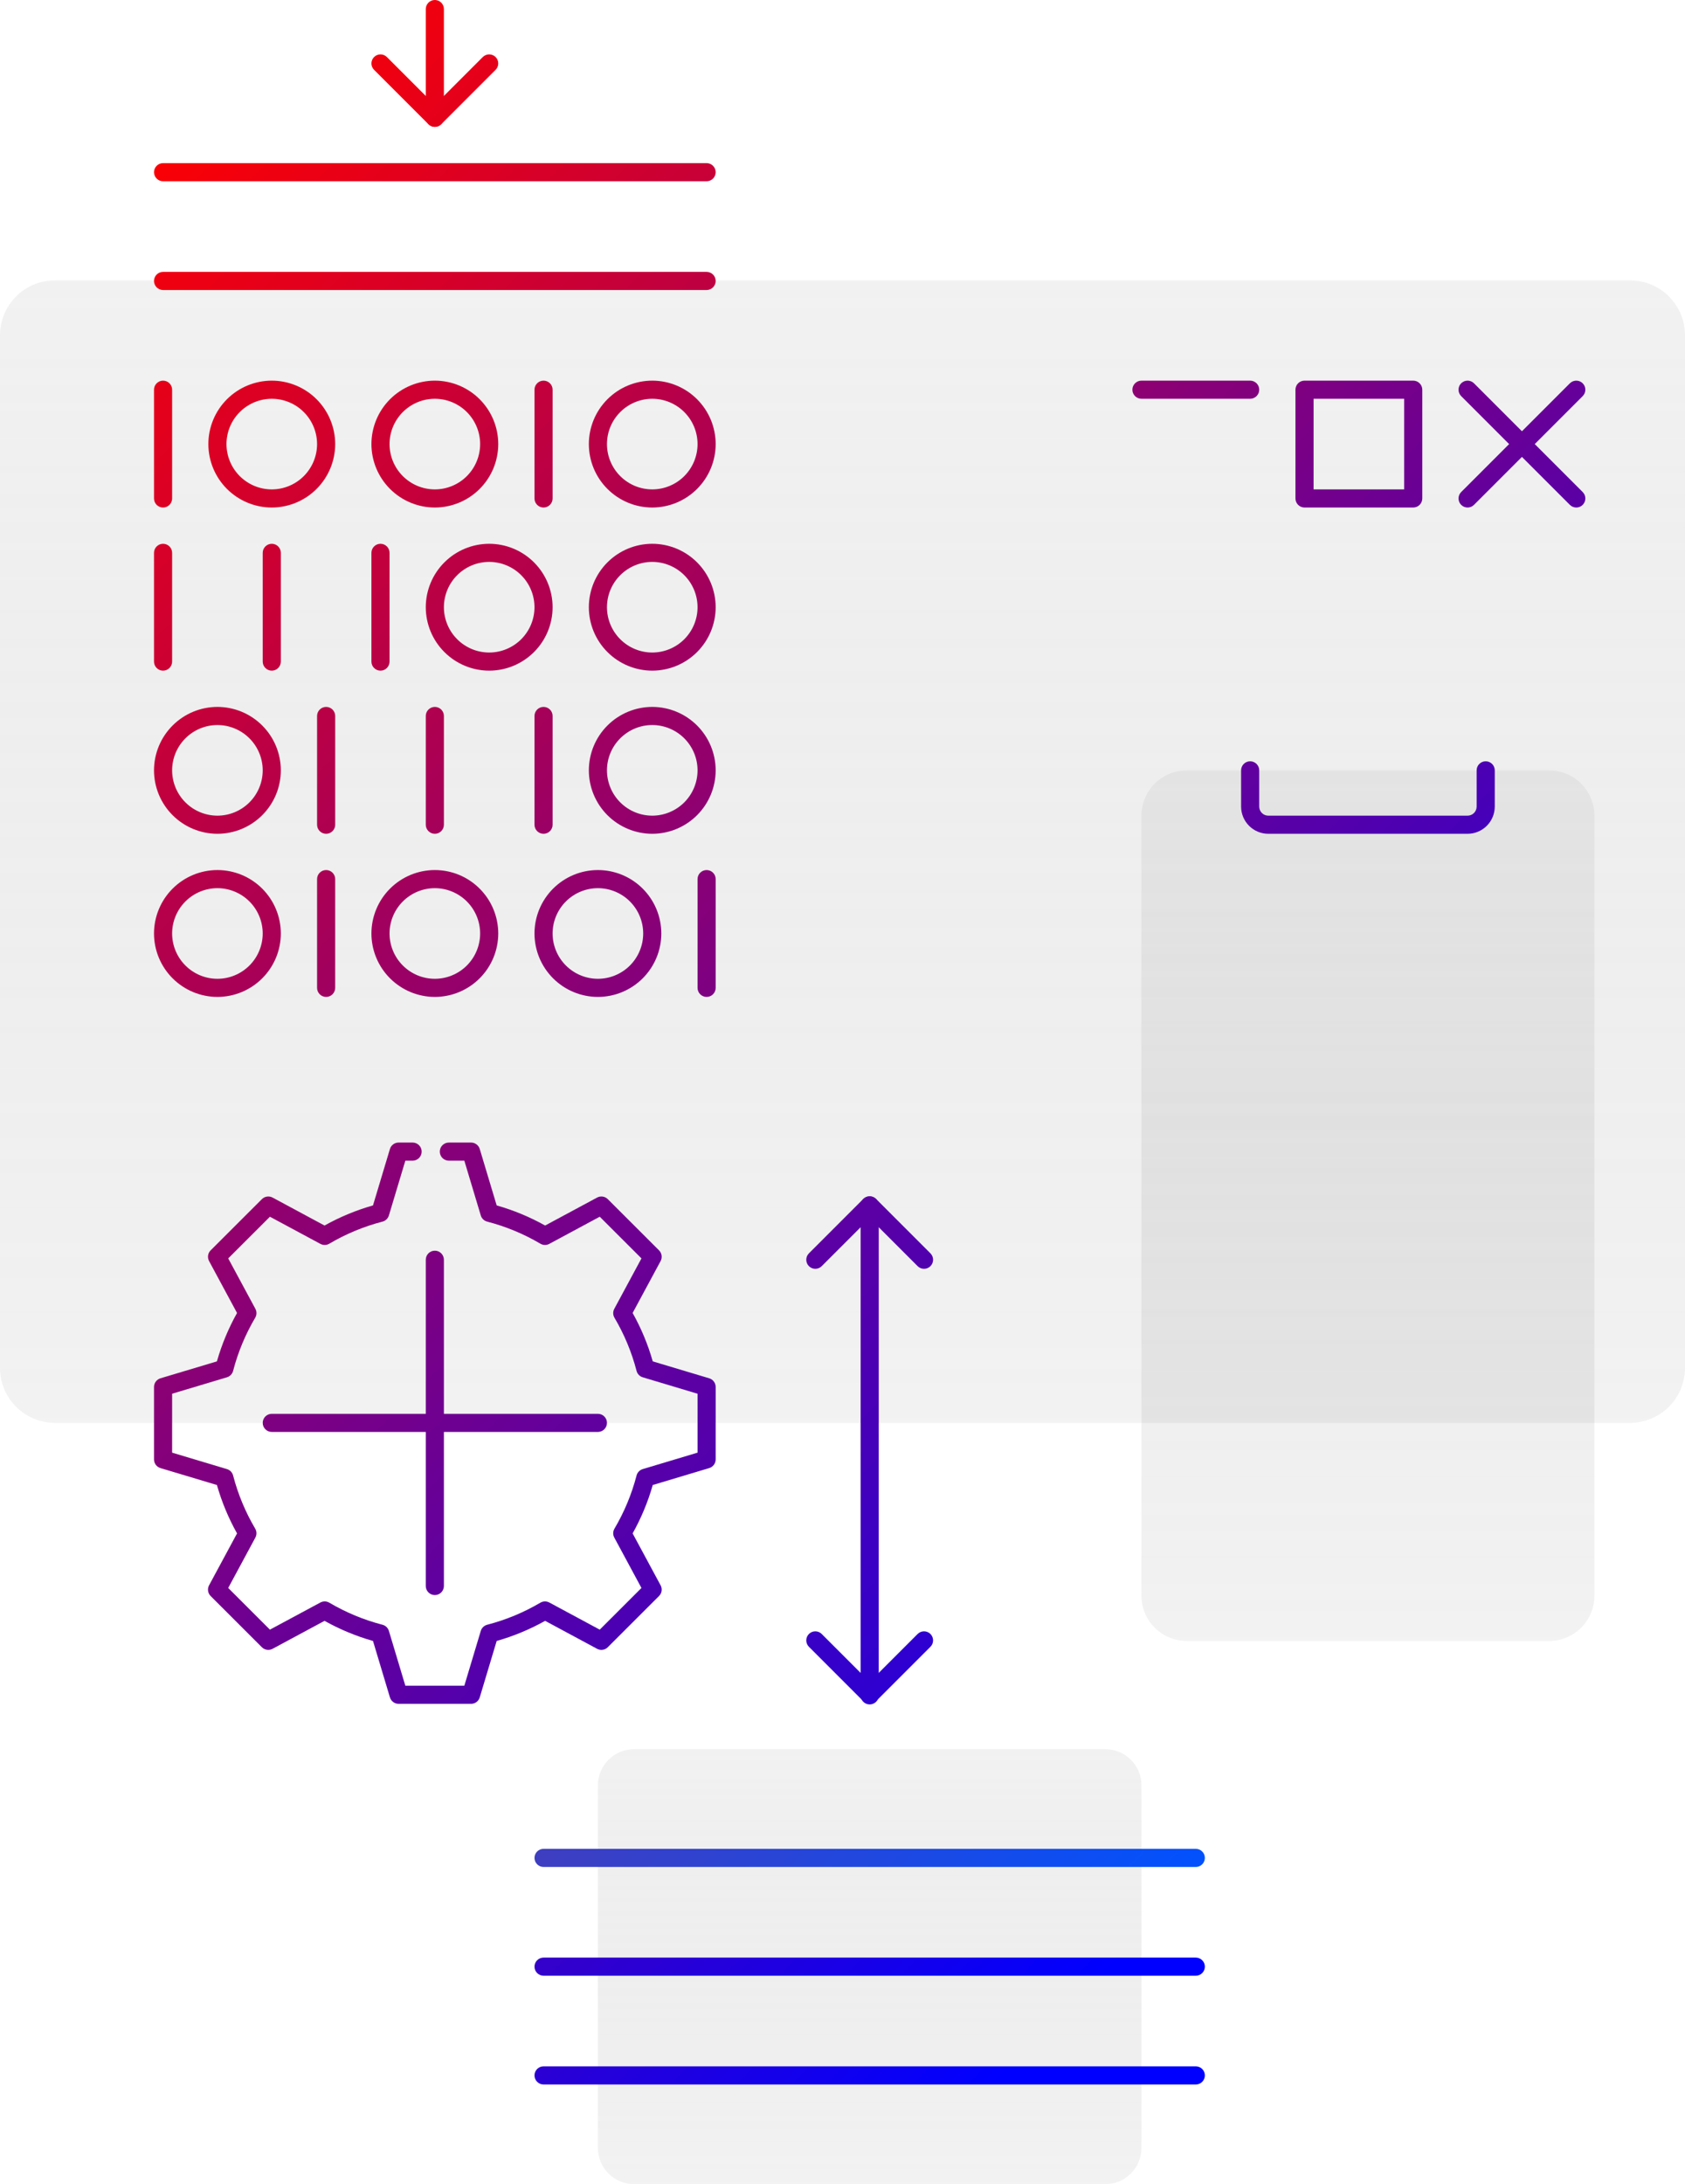 <svg width="372" height="482" viewBox="0 0 372 482" fill="none" xmlns="http://www.w3.org/2000/svg">
    <path opacity="0.2" d="M244 386H140C135.582 386 132 389.582 132 394V474C132 478.418 135.582 482 140 482H244C248.418 482 252 478.418 252 474V394C252 389.582 248.418 386 244 386Z" fill="url(#paint0_linear_5891_21311)"/>
    <path d="M264 412H120C119.47 412 118.961 411.789 118.586 411.414C118.211 411.039 118 410.53 118 410C118 409.47 118.211 408.961 118.586 408.586C118.961 408.211 119.47 408 120 408H264C264.53 408 265.039 408.211 265.414 408.586C265.789 408.961 266 409.47 266 410C266 410.53 265.789 411.039 265.414 411.414C265.039 411.789 264.53 412 264 412Z" fill="url(#paint1_linear_5891_21311)"/>
    <path d="M264 436H120C119.47 436 118.961 435.789 118.586 435.414C118.211 435.039 118 434.53 118 434C118 433.47 118.211 432.961 118.586 432.586C118.961 432.211 119.47 432 120 432H264C264.53 432 265.039 432.211 265.414 432.586C265.789 432.961 266 433.47 266 434C266 434.53 265.789 435.039 265.414 435.414C265.039 435.789 264.53 436 264 436Z" fill="url(#paint2_linear_5891_21311)"/>
    <path d="M264 460H120C119.47 460 118.961 459.789 118.586 459.414C118.211 459.039 118 458.53 118 458C118 457.47 118.211 456.961 118.586 456.586C118.961 456.211 119.47 456 120 456H264C264.53 456 265.039 456.211 265.414 456.586C265.789 456.961 266 457.47 266 458C266 458.53 265.789 459.039 265.414 459.414C265.039 459.789 264.53 460 264 460Z" fill="url(#paint3_linear_5891_21311)"/>
    <path opacity="0.2" d="M359.865 61.865H12.135C5.433 61.865 0 67.298 0 74V301.865C0 308.567 5.433 314 12.135 314H359.865C366.567 314 372 308.567 372 301.865V74C372 67.298 366.567 61.865 359.865 61.865Z" fill="url(#paint4_linear_5891_21311)"/>
    <path opacity="0.2" d="M342 170H262C256.477 170 252 174.477 252 180V352.135C252 357.658 256.477 362.135 262 362.135H342C347.523 362.135 352 357.658 352 352.135V180C352 174.477 347.523 170 342 170Z" fill="url(#paint5_linear_5891_21311)"/>
    <path d="M324 184H280C278.409 183.998 276.884 183.366 275.759 182.241C274.634 181.116 274.002 179.591 274 178V170C274 169.47 274.211 168.961 274.586 168.586C274.961 168.211 275.47 168 276 168C276.53 168 277.039 168.211 277.414 168.586C277.789 168.961 278 169.47 278 170V178C278.001 178.53 278.211 179.039 278.586 179.414C278.961 179.789 279.47 179.999 280 180H324C324.53 179.999 325.039 179.789 325.414 179.414C325.789 179.039 325.999 178.53 326 178V170C326 169.47 326.211 168.961 326.586 168.586C326.961 168.211 327.47 168 328 168C328.53 168 329.039 168.211 329.414 168.586C329.789 168.961 330 169.47 330 170V178C329.998 179.591 329.366 181.116 328.241 182.241C327.116 183.366 325.591 183.998 324 184Z" fill="url(#paint6_linear_5891_21311)"/>
    <path d="M36 112C35.47 112 34.961 111.789 34.586 111.414C34.211 111.039 34 110.53 34 110V86C34 85.47 34.211 84.961 34.586 84.586C34.961 84.211 35.47 84 36 84C36.53 84 37.039 84.211 37.414 84.586C37.789 84.961 38 85.47 38 86V110C38 110.53 37.789 111.039 37.414 111.414C37.039 111.789 36.53 112 36 112Z" fill="url(#paint7_linear_5891_21311)"/>
    <path d="M96 28C95.47 28 94.961 27.789 94.586 27.414C94.211 27.039 94 26.53 94 26V2C94 1.47 94.211 0.961 94.586 0.586C94.961 0.211 95.47 2.65193e-05 96 0C96.53 2.65193e-05 97.039 0.211 97.414 0.586C97.789 0.961 98 1.47 98 2V26C98 26.53 97.789 27.039 97.414 27.414C97.039 27.789 96.53 28 96 28Z" fill="url(#paint8_linear_5891_21311)"/>
    <path d="M60 112C56.288 111.996 52.73 110.52 50.105 107.895C47.48 105.27 46.004 101.712 46 98C46.004 94.288 47.48 90.73 50.105 88.105C52.73 85.481 56.288 84.004 60 84C63.712 84.004 67.27 85.481 69.895 88.105C72.519 90.73 73.996 94.288 74 98C73.996 101.712 72.519 105.27 69.895 107.895C67.27 110.52 63.712 111.996 60 112ZM60 88C57.349 88.003 54.807 89.057 52.932 90.932C51.057 92.807 50.003 95.349 50 98C50.003 100.651 51.057 103.193 52.932 105.068C54.807 106.943 57.349 107.997 60 108C62.651 107.997 65.193 106.943 67.068 105.068C68.942 103.193 69.997 100.651 70 98C69.997 95.349 68.942 92.807 67.068 90.932C65.193 89.057 62.651 88.003 60 88Z" fill="url(#paint9_linear_5891_21311)"/>
    <path d="M36 148C35.47 148 34.961 147.789 34.586 147.414C34.211 147.039 34 146.53 34 146V122C34 121.47 34.211 120.961 34.586 120.586C34.961 120.211 35.47 120 36 120C36.53 120 37.039 120.211 37.414 120.586C37.789 120.961 38 121.47 38 122V146C38 146.53 37.789 147.039 37.414 147.414C37.039 147.789 36.53 148 36 148Z" fill="url(#paint10_linear_5891_21311)"/>
    <path d="M60 148C59.47 148 58.961 147.789 58.586 147.414C58.211 147.039 58 146.53 58 146V122C58 121.47 58.211 120.961 58.586 120.586C58.961 120.211 59.47 120 60 120C60.53 120 61.039 120.211 61.414 120.586C61.789 120.961 62 121.47 62 122V146C62 146.53 61.789 147.039 61.414 147.414C61.039 147.789 60.53 148 60 148Z" fill="url(#paint11_linear_5891_21311)"/>
    <path d="M84 148C83.47 148 82.961 147.789 82.586 147.414C82.211 147.039 82 146.53 82 146V122C82 121.47 82.211 120.961 82.586 120.586C82.961 120.211 83.47 120 84 120C84.53 120 85.039 120.211 85.414 120.586C85.789 120.961 86 121.47 86 122V146C86 146.53 85.789 147.039 85.414 147.414C85.039 147.789 84.53 148 84 148Z" fill="url(#paint12_linear_5891_21311)"/>
    <path d="M96 112C92.288 111.996 88.73 110.52 86.105 107.895C83.481 105.27 82.004 101.712 82 98C82.004 94.288 83.481 90.73 86.105 88.105C88.73 85.481 92.288 84.004 96 84C99.712 84.004 103.27 85.481 105.895 88.105C108.52 90.73 109.996 94.288 110 98C109.996 101.712 108.52 105.27 105.895 107.895C103.27 110.52 99.712 111.996 96 112ZM96 88C93.349 88.003 90.807 89.057 88.932 90.932C87.058 92.807 86.003 95.349 86 98C86.003 100.651 87.058 103.193 88.932 105.068C90.807 106.943 93.349 107.997 96 108C98.651 107.997 101.193 106.943 103.068 105.068C104.943 103.193 105.997 100.651 106 98C105.997 95.349 104.943 92.807 103.068 90.932C101.193 89.057 98.651 88.003 96 88Z" fill="url(#paint13_linear_5891_21311)"/>
    <path d="M108 148C104.288 147.996 100.73 146.52 98.105 143.895C95.481 141.27 94.004 137.712 94 134C94.004 130.288 95.481 126.73 98.105 124.105C100.73 121.48 104.288 120.004 108 120C111.712 120.004 115.27 121.48 117.895 124.105C120.52 126.73 121.996 130.288 122 134C121.996 137.712 120.52 141.27 117.895 143.895C115.27 146.52 111.712 147.996 108 148ZM108 124C105.349 124.003 102.807 125.057 100.932 126.932C99.058 128.807 98.003 131.349 98 134C98.003 136.651 99.058 139.193 100.932 141.068C102.807 142.943 105.349 143.997 108 144C110.651 143.997 113.193 142.943 115.068 141.068C116.943 139.193 117.997 136.651 118 134C117.997 131.349 116.943 128.807 115.068 126.932C113.193 125.057 110.651 124.003 108 124Z" fill="url(#paint14_linear_5891_21311)"/>
    <path d="M144 148C140.288 147.996 136.73 146.52 134.105 143.895C131.48 141.27 130.004 137.712 130 134C130.004 130.288 131.48 126.73 134.105 124.105C136.73 121.48 140.288 120.004 144 120C147.712 120.004 151.27 121.48 153.895 124.105C156.52 126.73 157.996 130.288 158 134C157.996 137.712 156.52 141.27 153.895 143.895C151.27 146.52 147.712 147.996 144 148ZM144 124C141.349 124.003 138.807 125.057 136.932 126.932C135.057 128.807 134.003 131.349 134 134C134.003 136.651 135.057 139.193 136.932 141.068C138.807 142.943 141.349 143.997 144 144C146.651 143.997 149.193 142.943 151.068 141.068C152.943 139.193 153.997 136.651 154 134C153.997 131.349 152.943 128.807 151.068 126.932C149.193 125.057 146.651 124.003 144 124Z" fill="url(#paint15_linear_5891_21311)"/>
    <path d="M120 112C119.47 112 118.961 111.789 118.586 111.414C118.211 111.039 118 110.53 118 110V86C118 85.47 118.211 84.961 118.586 84.586C118.961 84.211 119.47 84 120 84C120.53 84 121.039 84.211 121.414 84.586C121.789 84.961 122 85.47 122 86V110C122 110.53 121.789 111.039 121.414 111.414C121.039 111.789 120.53 112 120 112Z" fill="url(#paint16_linear_5891_21311)"/>
    <path d="M144 112C140.288 111.996 136.73 110.52 134.105 107.895C131.48 105.27 130.004 101.712 130 98C130.004 94.288 131.48 90.73 134.105 88.105C136.73 85.481 140.288 84.004 144 84C147.712 84.004 151.27 85.481 153.895 88.105C156.52 90.73 157.996 94.288 158 98C157.996 101.712 156.52 105.27 153.895 107.895C151.27 110.52 147.712 111.996 144 112ZM144 88C141.349 88.003 138.807 89.057 136.932 90.932C135.057 92.807 134.003 95.349 134 98C134.003 100.651 135.057 103.193 136.932 105.068C138.807 106.943 141.349 107.997 144 108C146.651 107.997 149.193 106.943 151.068 105.068C152.943 103.193 153.997 100.651 154 98C153.997 95.349 152.943 92.807 151.068 90.932C149.193 89.057 146.651 88.003 144 88Z" fill="url(#paint17_linear_5891_21311)"/>
    <path d="M156 220C155.47 220 154.961 219.789 154.586 219.414C154.211 219.039 154 218.53 154 218V194C154 193.47 154.211 192.961 154.586 192.586C154.961 192.211 155.47 192 156 192C156.53 192 157.039 192.211 157.414 192.586C157.789 192.961 158 193.47 158 194V218C158 218.53 157.789 219.039 157.414 219.414C157.039 219.789 156.53 220 156 220Z" fill="url(#paint18_linear_5891_21311)"/>
    <path d="M132 220C128.288 219.996 124.73 218.52 122.105 215.895C119.48 213.27 118.004 209.712 118 206C118.004 202.288 119.48 198.73 122.105 196.105C124.73 193.48 128.288 192.004 132 192C135.712 192.004 139.27 193.48 141.895 196.105C144.52 198.73 145.996 202.288 146 206C145.996 209.712 144.52 213.27 141.895 215.895C139.27 218.52 135.712 219.996 132 220ZM132 196C129.349 196.003 126.807 197.057 124.932 198.932C123.057 200.807 122.003 203.349 122 206C122.003 208.651 123.057 211.193 124.932 213.068C126.807 214.943 129.349 215.997 132 216C134.651 215.997 137.193 214.943 139.068 213.068C140.943 211.193 141.997 208.651 142 206C141.997 203.349 140.943 200.807 139.068 198.932C137.193 197.057 134.651 196.003 132 196Z" fill="url(#paint19_linear_5891_21311)"/>
    <path d="M96 220C92.288 219.996 88.73 218.52 86.105 215.895C83.481 213.27 82.004 209.712 82 206C82.004 202.288 83.481 198.73 86.105 196.105C88.73 193.48 92.288 192.004 96 192C99.712 192.004 103.27 193.48 105.895 196.105C108.52 198.73 109.996 202.288 110 206C109.996 209.712 108.52 213.27 105.895 215.895C103.27 218.52 99.712 219.996 96 220ZM96 196C93.349 196.003 90.807 197.057 88.932 198.932C87.058 200.807 86.003 203.349 86 206C86.003 208.651 87.058 211.193 88.932 213.068C90.807 214.943 93.349 215.997 96 216C98.651 215.997 101.193 214.943 103.068 213.068C104.943 211.193 105.997 208.651 106 206C105.997 203.349 104.943 200.807 103.068 198.932C101.193 197.057 98.651 196.003 96 196Z" fill="url(#paint20_linear_5891_21311)"/>
    <path d="M72 220C71.47 220 70.961 219.789 70.586 219.414C70.211 219.039 70 218.53 70 218V194C70 193.47 70.211 192.961 70.586 192.586C70.961 192.211 71.47 192 72 192C72.53 192 73.039 192.211 73.414 192.586C73.789 192.961 74 193.47 74 194V218C74 218.53 73.789 219.039 73.414 219.414C73.039 219.789 72.53 220 72 220Z" fill="url(#paint21_linear_5891_21311)"/>
    <path d="M48 220C44.288 219.996 40.73 218.52 38.105 215.895C35.48 213.27 34.004 209.712 34 206C34.004 202.288 35.48 198.73 38.105 196.105C40.73 193.48 44.288 192.004 48 192C51.712 192.004 55.27 193.48 57.895 196.105C60.52 198.73 61.996 202.288 62 206C61.996 209.712 60.52 213.27 57.895 215.895C55.27 218.52 51.712 219.996 48 220ZM48 196C45.349 196.003 42.807 197.057 40.932 198.932C39.057 200.807 38.003 203.349 38 206C38.003 208.651 39.057 211.193 40.932 213.068C42.807 214.943 45.349 215.997 48 216C50.651 215.997 53.193 214.943 55.068 213.068C56.943 211.193 57.997 208.651 58 206C57.997 203.349 56.943 200.807 55.068 198.932C53.193 197.057 50.651 196.003 48 196Z" fill="url(#paint22_linear_5891_21311)"/>
    <path d="M48 184C44.288 183.996 40.73 182.52 38.105 179.895C35.48 177.27 34.004 173.712 34 170C34.004 166.288 35.48 162.73 38.105 160.105C40.73 157.48 44.288 156.004 48 156C51.712 156.004 55.27 157.48 57.895 160.105C60.52 162.73 61.996 166.288 62 170C61.996 173.712 60.52 177.27 57.895 179.895C55.27 182.52 51.712 183.996 48 184ZM48 160C45.349 160.003 42.807 161.057 40.932 162.932C39.057 164.807 38.003 167.349 38 170C38.003 172.651 39.057 175.193 40.932 177.068C42.807 178.943 45.349 179.997 48 180C50.651 179.997 53.193 178.943 55.068 177.068C56.943 175.193 57.997 172.651 58 170C57.997 167.349 56.943 164.807 55.068 162.932C53.193 161.057 50.651 160.003 48 160Z" fill="url(#paint23_linear_5891_21311)"/>
    <path d="M72 184C71.47 184 70.961 183.789 70.586 183.414C70.211 183.039 70 182.53 70 182V158C70 157.47 70.211 156.961 70.586 156.586C70.961 156.211 71.47 156 72 156C72.53 156 73.039 156.211 73.414 156.586C73.789 156.961 74 157.47 74 158V182C74 182.53 73.789 183.039 73.414 183.414C73.039 183.789 72.53 184 72 184Z" fill="url(#paint24_linear_5891_21311)"/>
    <path d="M96 184C95.47 184 94.961 183.789 94.586 183.414C94.211 183.039 94 182.53 94 182V158C94 157.47 94.211 156.961 94.586 156.586C94.961 156.211 95.47 156 96 156C96.53 156 97.039 156.211 97.414 156.586C97.789 156.961 98 157.47 98 158V182C98 182.53 97.789 183.039 97.414 183.414C97.039 183.789 96.53 184 96 184Z" fill="url(#paint25_linear_5891_21311)"/>
    <path d="M120 184C119.47 184 118.961 183.789 118.586 183.414C118.211 183.039 118 182.53 118 182V158C118 157.47 118.211 156.961 118.586 156.586C118.961 156.211 119.47 156 120 156C120.53 156 121.039 156.211 121.414 156.586C121.789 156.961 122 157.47 122 158V182C122 182.53 121.789 183.039 121.414 183.414C121.039 183.789 120.53 184 120 184Z" fill="url(#paint26_linear_5891_21311)"/>
    <path d="M144 184C140.288 183.996 136.73 182.52 134.105 179.895C131.48 177.27 130.004 173.712 130 170C130.004 166.288 131.48 162.73 134.105 160.105C136.73 157.48 140.288 156.004 144 156C147.712 156.004 151.27 157.48 153.895 160.105C156.52 162.73 157.996 166.288 158 170C157.996 173.712 156.52 177.27 153.895 179.895C151.27 182.52 147.712 183.996 144 184ZM144 160C141.349 160.003 138.807 161.057 136.932 162.932C135.057 164.807 134.003 167.349 134 170C134.003 172.651 135.057 175.193 136.932 177.068C138.807 178.943 141.349 179.997 144 180C146.651 179.997 149.193 178.943 151.068 177.068C152.943 175.193 153.997 172.651 154 170C153.997 167.349 152.943 164.807 151.068 162.932C149.193 161.057 146.651 160.003 144 160Z" fill="url(#paint27_linear_5891_21311)"/>
    <path d="M156 64H36C35.47 64 34.961 63.789 34.586 63.414C34.211 63.039 34 62.53 34 62C34 61.47 34.211 60.961 34.586 60.586C34.961 60.211 35.47 60 36 60H156C156.53 60 157.039 60.211 157.414 60.586C157.789 60.961 158 61.47 158 62C158 62.53 157.789 63.039 157.414 63.414C157.039 63.789 156.53 64 156 64Z" fill="url(#paint28_linear_5891_21311)"/>
    <path d="M156 40H36C35.47 40 34.961 39.789 34.586 39.414C34.211 39.039 34 38.53 34 38C34 37.47 34.211 36.961 34.586 36.586C34.961 36.211 35.47 36 36 36H156C156.53 36 157.039 36.211 157.414 36.586C157.789 36.961 158 37.47 158 38C158 38.53 157.789 39.039 157.414 39.414C157.039 39.789 156.53 40 156 40Z" fill="url(#paint29_linear_5891_21311)"/>
    <path d="M96 28C95.737 28 95.477 27.949 95.234 27.848C94.992 27.748 94.771 27.6 94.586 27.414L82.586 15.414C82.4 15.228 82.253 15.008 82.152 14.765C82.052 14.523 82 14.263 82 14C82 13.737 82.052 13.477 82.152 13.235C82.253 12.992 82.4 12.772 82.586 12.586C82.772 12.4 82.992 12.253 83.235 12.152C83.477 12.052 83.737 12 84 12C84.263 12 84.523 12.052 84.765 12.152C85.008 12.253 85.228 12.4 85.414 12.586L96 23.171L106.586 12.586C106.772 12.4 106.992 12.253 107.235 12.152C107.477 12.052 107.737 12 108 12C108.263 12 108.523 12.052 108.765 12.152C109.008 12.253 109.228 12.4 109.414 12.586C109.6 12.772 109.747 12.992 109.848 13.235C109.948 13.477 110 13.737 110 14C110 14.263 109.948 14.523 109.848 14.765C109.747 15.008 109.6 15.228 109.414 15.414L97.414 27.414C97.229 27.6 97.008 27.748 96.766 27.848C96.523 27.949 96.263 28 96 28Z" fill="url(#paint30_linear_5891_21311)"/>
    <path d="M192 376.135C191.47 376.135 190.961 375.924 190.586 375.549C190.211 375.174 190 374.665 190 374.135V266C190 265.47 190.211 264.961 190.586 264.586C190.961 264.211 191.47 264 192 264C192.53 264 193.039 264.211 193.414 264.586C193.789 264.961 194 265.47 194 266V374.135C194 374.665 193.789 375.174 193.414 375.549C193.039 375.924 192.53 376.135 192 376.135Z" fill="url(#paint31_linear_5891_21311)"/>
    <path d="M204 280C203.737 280 203.477 279.949 203.234 279.848C202.992 279.748 202.771 279.6 202.586 279.414L192 268.829L181.414 279.414C181.228 279.6 181.008 279.747 180.765 279.848C180.523 279.948 180.263 280 180 280C179.737 280 179.477 279.948 179.235 279.848C178.992 279.747 178.772 279.6 178.586 279.414C178.4 279.228 178.253 279.008 178.152 278.765C178.052 278.523 178 278.263 178 278C178 277.737 178.052 277.477 178.152 277.235C178.253 276.992 178.4 276.772 178.586 276.586L190.586 264.586C190.772 264.4 190.992 264.253 191.235 264.152C191.477 264.052 191.737 264 192 264C192.263 264 192.523 264.052 192.765 264.152C193.008 264.253 193.228 264.4 193.414 264.586L205.414 276.586C205.6 276.772 205.747 276.992 205.848 277.235C205.948 277.477 206 277.737 206 278C206 278.263 205.948 278.523 205.848 278.765C205.747 279.008 205.6 279.228 205.414 279.414C205.229 279.6 205.008 279.748 204.766 279.848C204.523 279.949 204.263 280 204 280Z" fill="url(#paint32_linear_5891_21311)"/>
    <path d="M192 376C191.737 376 191.477 375.949 191.234 375.848C190.992 375.748 190.771 375.6 190.586 375.414L178.586 363.414C178.4 363.228 178.253 363.008 178.152 362.765C178.052 362.523 178 362.263 178 362C178 361.737 178.052 361.477 178.152 361.235C178.253 360.992 178.4 360.772 178.586 360.586C178.772 360.4 178.992 360.253 179.235 360.152C179.477 360.052 179.737 360 180 360C180.263 360 180.523 360.052 180.765 360.152C181.008 360.253 181.228 360.4 181.414 360.586L192 371.172L202.586 360.586C202.772 360.4 202.992 360.253 203.235 360.152C203.477 360.052 203.737 360 204 360C204.263 360 204.523 360.052 204.765 360.152C205.008 360.253 205.228 360.4 205.414 360.586C205.6 360.772 205.747 360.992 205.848 361.235C205.948 361.477 206 361.737 206 362C206 362.263 205.948 362.523 205.848 362.765C205.747 363.008 205.6 363.228 205.414 363.414L193.414 375.414C193.229 375.6 193.008 375.748 192.766 375.848C192.523 375.949 192.263 376 192 376Z" fill="url(#paint33_linear_5891_21311)"/>
    <path d="M324 112C323.737 112 323.477 111.949 323.234 111.848C322.992 111.748 322.771 111.6 322.586 111.414C322.4 111.228 322.253 111.008 322.152 110.765C322.052 110.523 322 110.263 322 110C322 109.737 322.052 109.477 322.152 109.235C322.253 108.992 322.4 108.772 322.586 108.586L346.586 84.586C346.772 84.4 346.992 84.253 347.235 84.152C347.477 84.052 347.737 84 348 84C348.263 84 348.523 84.052 348.765 84.152C349.008 84.253 349.228 84.4 349.414 84.586C349.6 84.772 349.747 84.992 349.848 85.235C349.948 85.477 350 85.737 350 86C350 86.263 349.948 86.523 349.848 86.765C349.747 87.008 349.6 87.228 349.414 87.414L325.414 111.414C325.229 111.6 325.008 111.748 324.766 111.848C324.523 111.949 324.263 112 324 112Z" fill="url(#paint34_linear_5891_21311)"/>
    <path d="M348 112C347.737 112 347.477 111.949 347.234 111.848C346.992 111.748 346.771 111.6 346.586 111.414L322.586 87.414C322.4 87.228 322.253 87.008 322.152 86.765C322.052 86.523 322 86.263 322 86C322 85.737 322.052 85.477 322.152 85.235C322.253 84.992 322.4 84.772 322.586 84.586C322.772 84.4 322.992 84.253 323.235 84.152C323.477 84.052 323.737 84 324 84C324.263 84 324.523 84.052 324.765 84.152C325.008 84.253 325.228 84.4 325.414 84.586L349.414 108.586C349.6 108.772 349.747 108.992 349.848 109.235C349.948 109.477 350 109.737 350 110C350 110.263 349.948 110.523 349.848 110.765C349.747 111.008 349.6 111.228 349.414 111.414C349.229 111.6 349.008 111.748 348.766 111.848C348.523 111.949 348.263 112 348 112Z" fill="url(#paint35_linear_5891_21311)"/>
    <path d="M312 112H288C287.47 112 286.961 111.789 286.586 111.414C286.211 111.039 286 110.53 286 110V86C286 85.47 286.211 84.961 286.586 84.586C286.961 84.211 287.47 84 288 84H312C312.53 84 313.039 84.211 313.414 84.586C313.789 84.961 314 85.47 314 86V110C314 110.53 313.789 111.039 313.414 111.414C313.039 111.789 312.53 112 312 112ZM290 108H310V88H290V108Z" fill="url(#paint36_linear_5891_21311)"/>
    <path d="M276 88H252C251.47 88 250.961 87.789 250.586 87.414C250.211 87.039 250 86.53 250 86C250 85.47 250.211 84.961 250.586 84.586C250.961 84.211 251.47 84 252 84H276C276.53 84 277.039 84.211 277.414 84.586C277.789 84.961 278 85.47 278 86C278 86.53 277.789 87.039 277.414 87.414C277.039 87.789 276.53 88 276 88Z" fill="url(#paint37_linear_5891_21311)"/>
    <path d="M104 376H88C87.57 376 87.151 375.861 86.806 375.605C86.461 375.348 86.208 374.987 86.085 374.575L82.346 362.126C78.62 361.068 75.03 359.579 71.65 357.688L60.178 363.858C59.799 364.062 59.365 364.138 58.94 364.075C58.515 364.013 58.121 363.815 57.817 363.512L46.503 352.211C46.199 351.907 46.001 351.512 45.938 351.086C45.876 350.66 45.952 350.226 46.157 349.847L52.333 338.392C50.44 335.017 48.949 331.432 47.89 327.711L35.426 323.976C35.014 323.852 34.652 323.599 34.396 323.254C34.139 322.909 34 322.49 34 322.06V306.078C34 305.648 34.139 305.229 34.396 304.884C34.652 304.539 35.014 304.286 35.426 304.162L47.89 300.428C48.949 296.706 50.44 293.122 52.333 289.747L46.157 278.291C45.952 277.912 45.876 277.477 45.938 277.051C46.001 276.625 46.199 276.231 46.503 275.927L57.817 264.626C58.121 264.322 58.515 264.125 58.94 264.063C59.365 264 59.799 264.076 60.178 264.28L71.65 270.45C75.031 268.559 78.62 267.069 82.346 266.012L86.085 253.562C86.208 253.151 86.461 252.79 86.806 252.533C87.151 252.276 87.57 252.138 88 252.138H91.093C91.624 252.138 92.132 252.348 92.507 252.724C92.882 253.099 93.093 253.607 93.093 254.138C93.093 254.668 92.882 255.177 92.507 255.552C92.132 255.927 91.624 256.138 91.093 256.138H89.488L85.857 268.227C85.758 268.556 85.576 268.854 85.328 269.093C85.08 269.331 84.775 269.502 84.442 269.588C80.319 270.657 76.365 272.297 72.695 274.461C72.399 274.635 72.063 274.731 71.72 274.737C71.376 274.744 71.037 274.662 70.734 274.499L59.592 268.506L50.384 277.704L56.382 288.829C56.545 289.132 56.627 289.472 56.621 289.817C56.614 290.161 56.519 290.497 56.344 290.794C54.178 294.458 52.536 298.407 51.465 302.525C51.379 302.858 51.208 303.164 50.969 303.411C50.731 303.659 50.433 303.841 50.103 303.94L38 307.566V320.571L50.103 324.198C50.432 324.297 50.731 324.479 50.969 324.727C51.208 324.974 51.379 325.279 51.465 325.612C52.536 329.731 54.178 333.68 56.344 337.345C56.519 337.641 56.614 337.978 56.621 338.322C56.627 338.666 56.545 339.006 56.381 339.309L50.384 350.433L59.592 359.631L70.734 353.639C71.037 353.476 71.376 353.393 71.72 353.4C72.063 353.407 72.399 353.502 72.695 353.677C76.365 355.84 80.318 357.48 84.442 358.55C84.775 358.636 85.08 358.806 85.328 359.045C85.576 359.283 85.758 359.581 85.857 359.911L89.488 372H102.512L106.143 359.911C106.242 359.582 106.424 359.283 106.672 359.045C106.92 358.806 107.225 358.636 107.559 358.55C111.682 357.48 115.635 355.84 119.305 353.677C119.601 353.503 119.937 353.408 120.28 353.401C120.624 353.394 120.963 353.476 121.266 353.639L132.408 359.631L141.616 350.434L135.619 339.31C135.455 339.007 135.373 338.667 135.379 338.322C135.386 337.978 135.481 337.641 135.656 337.345C137.822 333.681 139.464 329.732 140.535 325.612C140.622 325.279 140.792 324.974 141.031 324.727C141.269 324.479 141.568 324.297 141.897 324.198L154 320.571V307.567L141.897 303.94C141.567 303.842 141.269 303.659 141.03 303.412C140.792 303.164 140.621 302.859 140.535 302.526C139.464 298.407 137.822 294.458 135.656 290.794C135.481 290.498 135.386 290.161 135.379 289.817C135.373 289.472 135.455 289.132 135.618 288.829L141.616 277.704L132.408 268.506L121.266 274.499C120.964 274.661 120.624 274.744 120.28 274.737C119.937 274.73 119.601 274.635 119.305 274.461C115.635 272.297 111.682 270.657 107.558 269.588C107.225 269.502 106.92 269.331 106.672 269.093C106.424 268.854 106.242 268.556 106.143 268.227L102.512 256.138H99.093C98.563 256.138 98.054 255.927 97.679 255.552C97.304 255.177 97.093 254.668 97.093 254.138C97.093 253.607 97.304 253.099 97.679 252.724C98.054 252.349 98.563 252.138 99.093 252.138H104C104.43 252.138 104.849 252.276 105.194 252.533C105.539 252.79 105.792 253.151 105.916 253.563L109.654 266.012C113.38 267.07 116.97 268.559 120.35 270.45L131.822 264.28C132.201 264.077 132.635 264 133.06 264.063C133.485 264.125 133.879 264.323 134.183 264.626L145.497 275.927C145.801 276.231 145.999 276.626 146.062 277.052C146.124 277.477 146.048 277.912 145.843 278.291L139.667 289.747C141.56 293.122 143.051 296.707 144.11 300.428L156.574 304.162C156.986 304.286 157.348 304.539 157.604 304.884C157.861 305.229 158 305.648 158 306.078V322.06C158 322.49 157.861 322.909 157.604 323.254C157.348 323.599 156.986 323.852 156.574 323.976L144.11 327.711C143.051 331.432 141.56 335.017 139.667 338.392L145.843 349.847C146.048 350.226 146.124 350.66 146.062 351.086C145.999 351.512 145.801 351.907 145.497 352.211L134.183 363.512C133.879 363.815 133.485 364.013 133.06 364.075C132.635 364.138 132.201 364.062 131.822 363.859L120.35 357.688C116.97 359.579 113.38 361.068 109.654 362.126L105.916 374.575C105.792 374.987 105.539 375.348 105.194 375.605C104.849 375.861 104.43 376 104 376Z" fill="url(#paint38_linear_5891_21311)"/>
    <path d="M96 352C95.47 352 94.961 351.789 94.586 351.414C94.211 351.039 94 350.53 94 350V278C94 277.47 94.211 276.961 94.586 276.586C94.961 276.211 95.47 276 96 276C96.53 276 97.039 276.211 97.414 276.586C97.789 276.961 98 277.47 98 278V350C98 350.53 97.789 351.039 97.414 351.414C97.039 351.789 96.53 352 96 352Z" fill="url(#paint39_linear_5891_21311)"/>
    <path d="M132 316H60C59.47 316 58.961 315.789 58.586 315.414C58.211 315.039 58 314.53 58 314C58 313.47 58.211 312.961 58.586 312.586C58.961 312.211 59.47 312 60 312H132C132.53 312 133.039 312.211 133.414 312.586C133.789 312.961 134 313.47 134 314C134 314.53 133.789 315.039 133.414 315.414C133.039 315.789 132.53 316 132 316Z" fill="url(#paint40_linear_5891_21311)"/>
    <defs>
        <linearGradient id="paint0_linear_5891_21311" x1="192" y1="386" x2="192" y2="482" gradientUnits="userSpaceOnUse">
            <stop stop-color="#BCBCBC"/>
            <stop offset="1" stop-color="#4E4E4E" stop-opacity="0.36"/>
        </linearGradient>
        <linearGradient id="paint1_linear_5891_21311" x1="-79.167" y1="138.833" x2="248.169" y2="466.169" gradientUnits="userSpaceOnUse">
            <stop stop-color="#FF0000"/>
            <stop offset="0.947" stop-color="#0052FF"/>
        </linearGradient>
        <linearGradient id="paint2_linear_5891_21311" x1="-91.167" y1="150.833" x2="236.169" y2="478.169" gradientUnits="userSpaceOnUse">
            <stop stop-color="#FF0000"/>
            <stop offset="0.947" stop-color="#0000FF"/>
        </linearGradient>
        <linearGradient id="paint3_linear_5891_21311" x1="-103.167" y1="162.833" x2="224.169" y2="490.169" gradientUnits="userSpaceOnUse">
            <stop stop-color="#FF0000"/>
            <stop offset="0.947" stop-color="#0000FF"/>
        </linearGradient>
        <linearGradient id="paint4_linear_5891_21311" x1="186" y1="61.865" x2="186" y2="314" gradientUnits="userSpaceOnUse">
            <stop stop-color="#BCBCBC"/>
            <stop offset="1" stop-color="#4E4E4E" stop-opacity="0.36"/>
        </linearGradient>
        <linearGradient id="paint5_linear_5891_21311" x1="302" y1="170" x2="302" y2="362.135" gradientUnits="userSpaceOnUse">
            <stop stop-color="#BCBCBC"/>
            <stop offset="1" stop-color="#4E4E4E" stop-opacity="0.36"/>
        </linearGradient>
        <linearGradient id="paint6_linear_5891_21311" x1="93.42" y1="-33.753" x2="420.756" y2="293.583" gradientUnits="userSpaceOnUse">
            <stop stop-color="#FF0000"/>
            <stop offset="0.947" stop-color="#0000FF"/>
        </linearGradient>
        <linearGradient id="paint7_linear_5891_21311" x1="-1.167" y1="60.833" x2="326.169" y2="388.169" gradientUnits="userSpaceOnUse">
            <stop stop-color="#FF0000"/>
            <stop offset="0.947" stop-color="#0000FF"/>
        </linearGradient>
        <linearGradient id="paint8_linear_5891_21311" x1="70.833" y1="-11.167" x2="398.169" y2="316.169" gradientUnits="userSpaceOnUse">
            <stop stop-color="#FF0000"/>
            <stop offset="0.947" stop-color="#0000FF"/>
        </linearGradient>
        <linearGradient id="paint9_linear_5891_21311" x1="10.833" y1="48.833" x2="338.169" y2="376.169" gradientUnits="userSpaceOnUse">
            <stop stop-color="#FF0000"/>
            <stop offset="0.947" stop-color="#0000FF"/>
        </linearGradient>
        <linearGradient id="paint10_linear_5891_21311" x1="-19.167" y1="78.833" x2="308.169" y2="406.169" gradientUnits="userSpaceOnUse">
            <stop stop-color="#FF0000"/>
            <stop offset="0.947" stop-color="#0000FF"/>
        </linearGradient>
        <linearGradient id="paint11_linear_5891_21311" x1="-7.167" y1="66.833" x2="320.169" y2="394.169" gradientUnits="userSpaceOnUse">
            <stop stop-color="#FF0000"/>
            <stop offset="0.947" stop-color="#0000FF"/>
        </linearGradient>
        <linearGradient id="paint12_linear_5891_21311" x1="4.833" y1="54.833" x2="332.169" y2="382.169" gradientUnits="userSpaceOnUse">
            <stop stop-color="#FF0000"/>
            <stop offset="0.947" stop-color="#0000FF"/>
        </linearGradient>
        <linearGradient id="paint13_linear_5891_21311" x1="28.833" y1="30.833" x2="356.169" y2="358.169" gradientUnits="userSpaceOnUse">
            <stop stop-color="#FF0000"/>
            <stop offset="0.947" stop-color="#0000FF"/>
        </linearGradient>
        <linearGradient id="paint14_linear_5891_21311" x1="16.833" y1="42.833" x2="344.169" y2="370.169" gradientUnits="userSpaceOnUse">
            <stop stop-color="#FF0000"/>
            <stop offset="0.947" stop-color="#0000FF"/>
        </linearGradient>
        <linearGradient id="paint15_linear_5891_21311" x1="34.833" y1="24.833" x2="362.169" y2="352.169" gradientUnits="userSpaceOnUse">
            <stop stop-color="#FF0000"/>
            <stop offset="0.947" stop-color="#0000FF"/>
        </linearGradient>
        <linearGradient id="paint16_linear_5891_21311" x1="40.833" y1="18.833" x2="368.169" y2="346.169" gradientUnits="userSpaceOnUse">
            <stop stop-color="#FF0000"/>
            <stop offset="0.947" stop-color="#0000FF"/>
        </linearGradient>
        <linearGradient id="paint17_linear_5891_21311" x1="52.833" y1="6.833" x2="380.169" y2="334.169" gradientUnits="userSpaceOnUse">
            <stop stop-color="#FF0000"/>
            <stop offset="0.947" stop-color="#0000FF"/>
        </linearGradient>
        <linearGradient id="paint18_linear_5891_21311" x1="4.833" y1="54.833" x2="332.169" y2="382.169" gradientUnits="userSpaceOnUse">
            <stop stop-color="#FF0000"/>
            <stop offset="0.947" stop-color="#0000FF"/>
        </linearGradient>
        <linearGradient id="paint19_linear_5891_21311" x1="-7.167" y1="66.833" x2="320.169" y2="394.169" gradientUnits="userSpaceOnUse">
            <stop stop-color="#FF0000"/>
            <stop offset="0.947" stop-color="#0000FF"/>
        </linearGradient>
        <linearGradient id="paint20_linear_5891_21311" x1="-25.167" y1="84.833" x2="302.169" y2="412.169" gradientUnits="userSpaceOnUse">
            <stop stop-color="#FF0000"/>
            <stop offset="0.947" stop-color="#0000FF"/>
        </linearGradient>
        <linearGradient id="paint21_linear_5891_21311" x1="-37.167" y1="96.833" x2="290.169" y2="424.169" gradientUnits="userSpaceOnUse">
            <stop stop-color="#FF0000"/>
            <stop offset="0.947" stop-color="#0000FF"/>
        </linearGradient>
        <linearGradient id="paint22_linear_5891_21311" x1="-49.167" y1="108.833" x2="278.169" y2="436.169" gradientUnits="userSpaceOnUse">
            <stop stop-color="#FF0000"/>
            <stop offset="0.947" stop-color="#0000FF"/>
        </linearGradient>
        <linearGradient id="paint23_linear_5891_21311" x1="-31.167" y1="90.833" x2="296.169" y2="418.169" gradientUnits="userSpaceOnUse">
            <stop stop-color="#FF0000"/>
            <stop offset="0.947" stop-color="#0000FF"/>
        </linearGradient>
        <linearGradient id="paint24_linear_5891_21311" x1="-19.167" y1="78.833" x2="308.169" y2="406.169" gradientUnits="userSpaceOnUse">
            <stop stop-color="#FF0000"/>
            <stop offset="0.947" stop-color="#0000FF"/>
        </linearGradient>
        <linearGradient id="paint25_linear_5891_21311" x1="-7.167" y1="66.833" x2="320.169" y2="394.169" gradientUnits="userSpaceOnUse">
            <stop stop-color="#FF0000"/>
            <stop offset="0.947" stop-color="#0000FF"/>
        </linearGradient>
        <linearGradient id="paint26_linear_5891_21311" x1="4.833" y1="54.833" x2="332.169" y2="382.169" gradientUnits="userSpaceOnUse">
            <stop stop-color="#FF0000"/>
            <stop offset="0.947" stop-color="#0000FF"/>
        </linearGradient>
        <linearGradient id="paint27_linear_5891_21311" x1="16.833" y1="42.833" x2="344.169" y2="370.169" gradientUnits="userSpaceOnUse">
            <stop stop-color="#FF0000"/>
            <stop offset="0.947" stop-color="#0000FF"/>
        </linearGradient>
        <linearGradient id="paint28_linear_5891_21311" x1="46.833" y1="12.833" x2="374.169" y2="340.169" gradientUnits="userSpaceOnUse">
            <stop stop-color="#FF0000"/>
            <stop offset="0.947" stop-color="#0000FF"/>
        </linearGradient>
        <linearGradient id="paint29_linear_5891_21311" x1="58.833" y1="0.833" x2="386.169" y2="328.169" gradientUnits="userSpaceOnUse">
            <stop stop-color="#FF0000"/>
            <stop offset="0.947" stop-color="#0000FF"/>
        </linearGradient>
        <linearGradient id="paint30_linear_5891_21311" x1="70.833" y1="-11.167" x2="398.169" y2="316.169" gradientUnits="userSpaceOnUse">
            <stop stop-color="#FF0000"/>
            <stop offset="0.947" stop-color="#0000FF"/>
        </linearGradient>
        <linearGradient id="paint31_linear_5891_21311" x1="-34.2" y1="93.867" x2="293.136" y2="421.203" gradientUnits="userSpaceOnUse">
            <stop stop-color="#FF0000"/>
            <stop offset="0.947" stop-color="#0000FF"/>
        </linearGradient>
        <linearGradient id="paint32_linear_5891_21311" x1="-13.167" y1="72.833" x2="314.169" y2="400.169" gradientUnits="userSpaceOnUse">
            <stop stop-color="#FF0000"/>
            <stop offset="0.947" stop-color="#0000FF"/>
        </linearGradient>
        <linearGradient id="paint33_linear_5891_21311" x1="-55.167" y1="114.833" x2="272.169" y2="442.169" gradientUnits="userSpaceOnUse">
            <stop stop-color="#FF0000"/>
            <stop offset="0.947" stop-color="#0000FF"/>
        </linearGradient>
        <linearGradient id="paint34_linear_5891_21311" x1="148.833" y1="-89.167" x2="476.169" y2="238.169" gradientUnits="userSpaceOnUse">
            <stop stop-color="#FF0000"/>
            <stop offset="0.947" stop-color="#0000FF"/>
        </linearGradient>
        <linearGradient id="paint35_linear_5891_21311" x1="148.833" y1="-89.167" x2="476.169" y2="238.169" gradientUnits="userSpaceOnUse">
            <stop stop-color="#FF0000"/>
            <stop offset="0.947" stop-color="#0000FF"/>
        </linearGradient>
        <linearGradient id="paint36_linear_5891_21311" x1="130.833" y1="-71.167" x2="458.169" y2="256.169" gradientUnits="userSpaceOnUse">
            <stop stop-color="#FF0000"/>
            <stop offset="0.947" stop-color="#0000FF"/>
        </linearGradient>
        <linearGradient id="paint37_linear_5891_21311" x1="118.833" y1="-59.167" x2="446.169" y2="268.169" gradientUnits="userSpaceOnUse">
            <stop stop-color="#FF0000"/>
            <stop offset="0.947" stop-color="#0000FF"/>
        </linearGradient>
        <linearGradient id="paint38_linear_5891_21311" x1="-79.201" y1="138.868" x2="248.135" y2="466.204" gradientUnits="userSpaceOnUse">
            <stop stop-color="#FF0000"/>
            <stop offset="0.947" stop-color="#0000FF"/>
        </linearGradient>
        <linearGradient id="paint39_linear_5891_21311" x1="-79.167" y1="138.833" x2="248.169" y2="466.169" gradientUnits="userSpaceOnUse">
            <stop stop-color="#FF0000"/>
            <stop offset="0.947" stop-color="#0000FF"/>
        </linearGradient>
        <linearGradient id="paint40_linear_5891_21311" x1="-79.167" y1="138.833" x2="248.169" y2="466.169" gradientUnits="userSpaceOnUse">
            <stop stop-color="#FF0000"/>
            <stop offset="0.947" stop-color="#0000FF"/>
        </linearGradient>
    </defs>
</svg>
